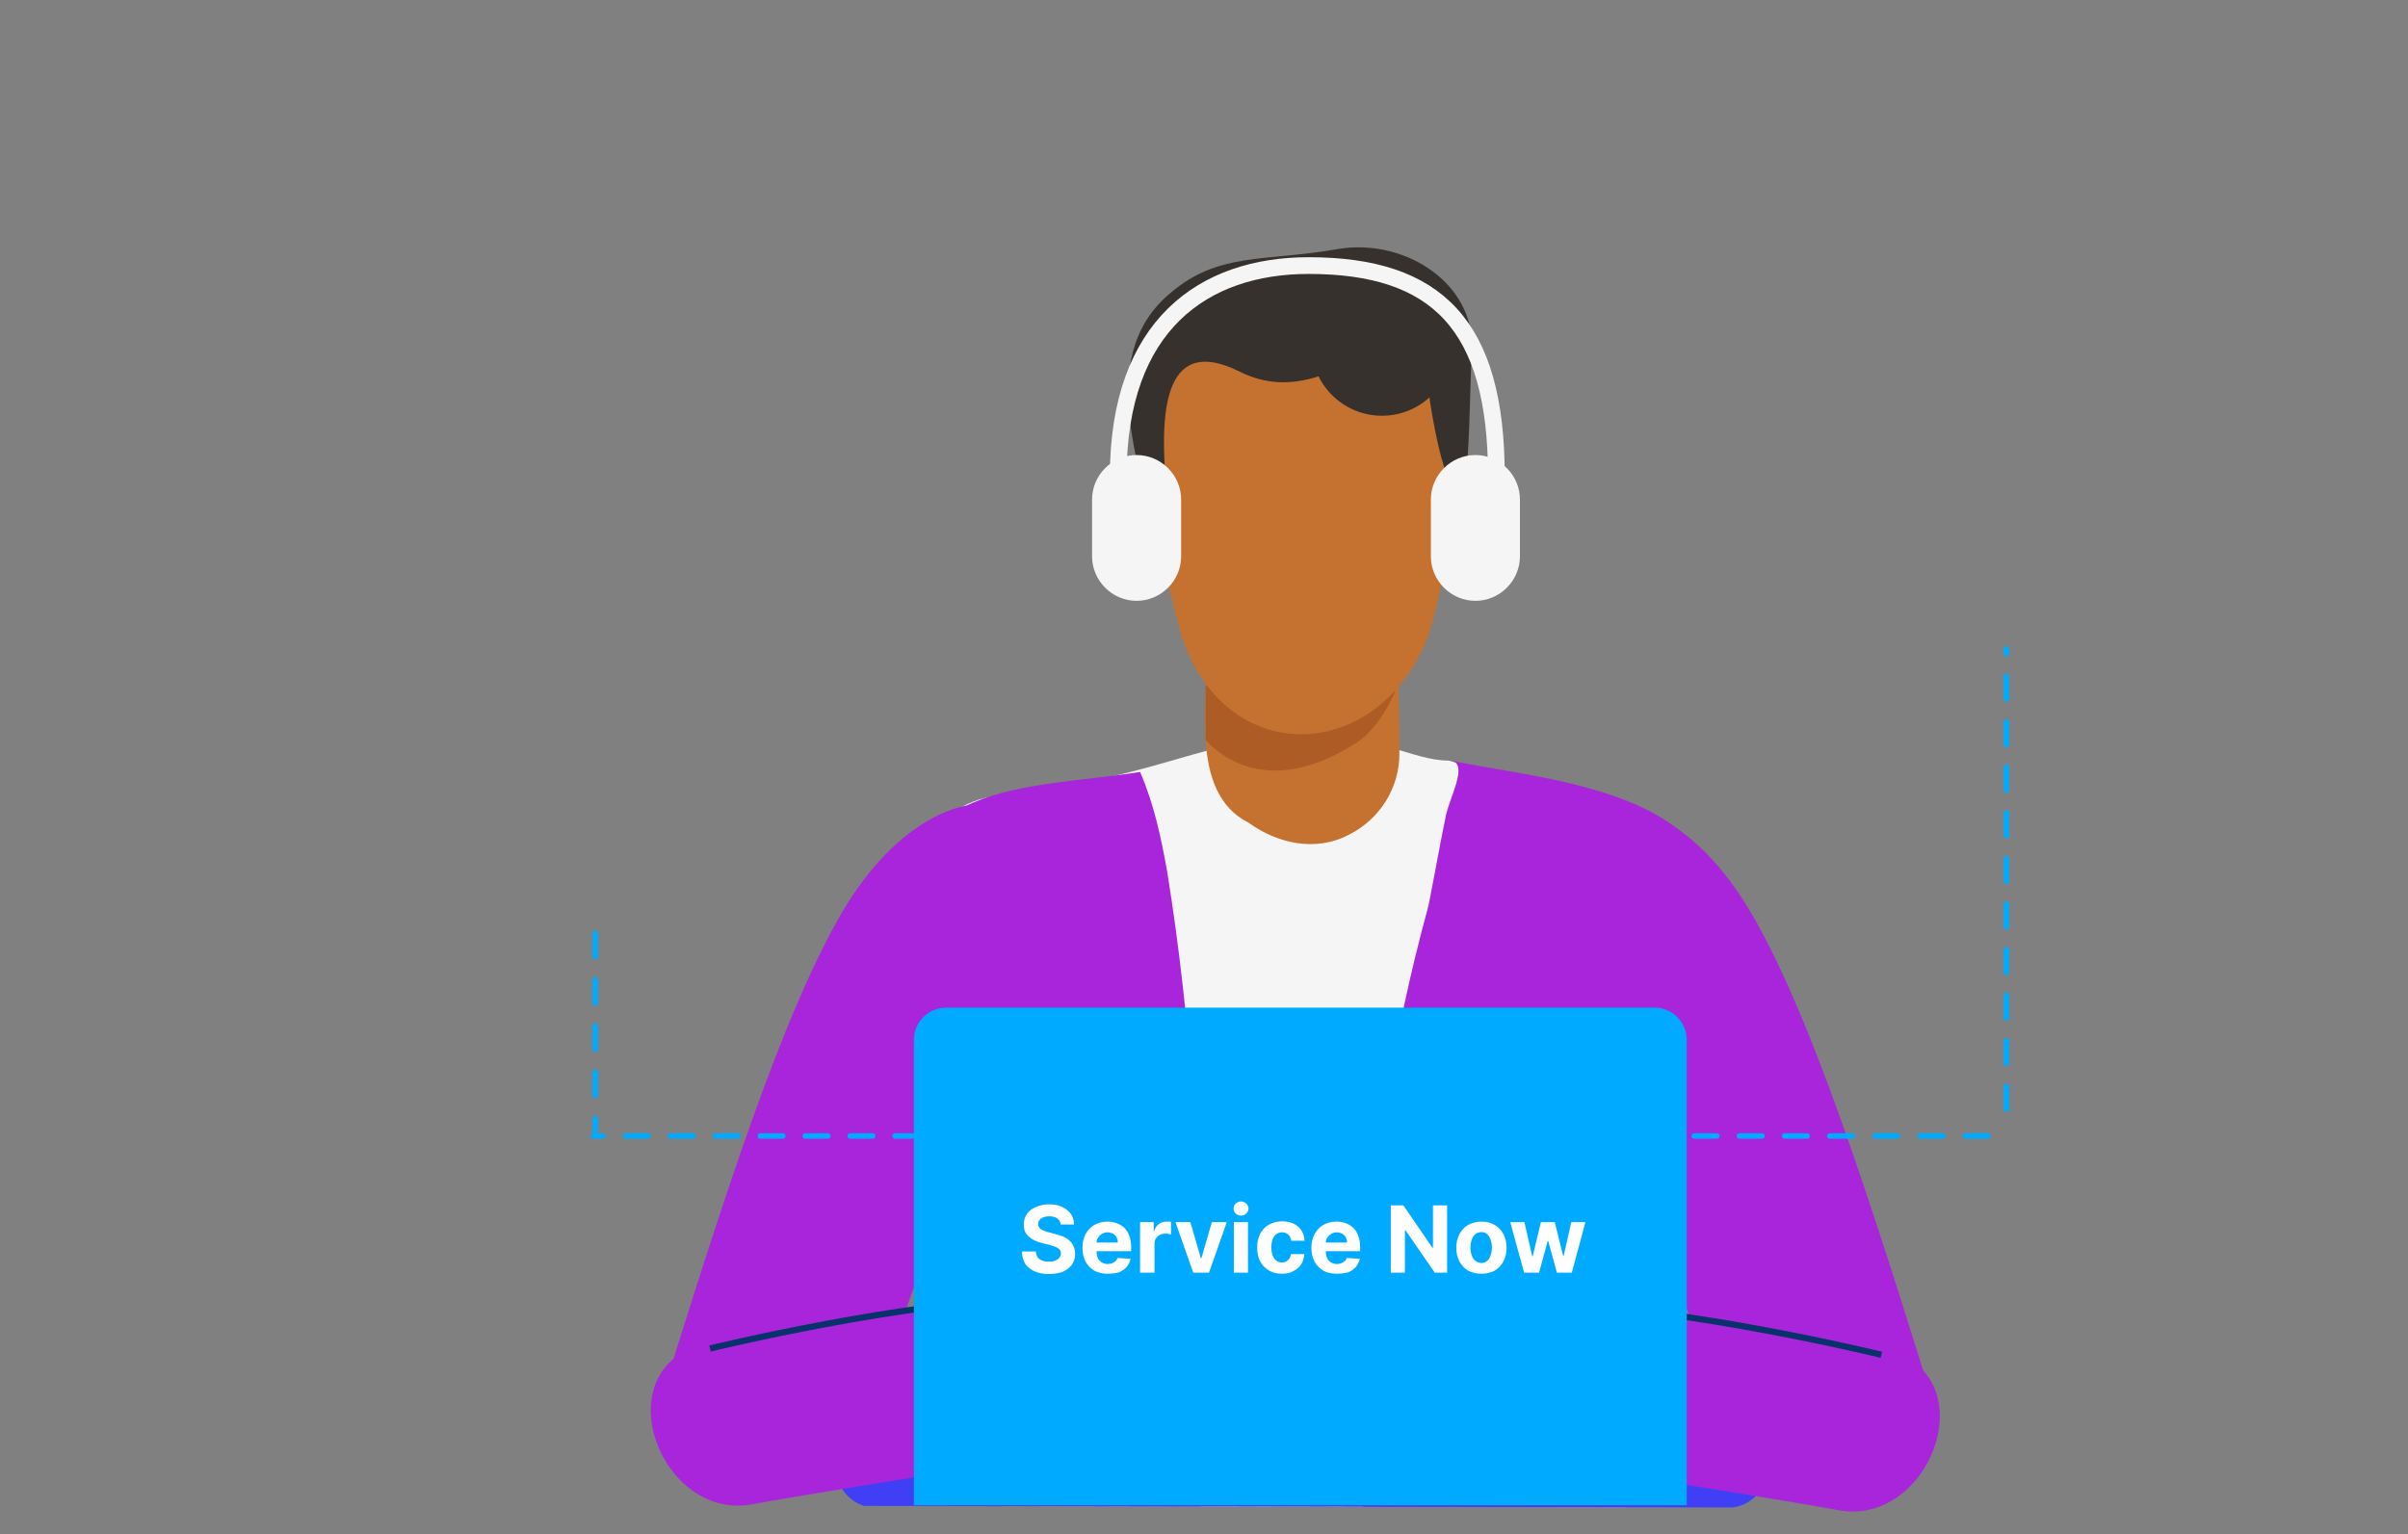 <svg id="eFs9gD8cxtd1" xmlns="http://www.w3.org/2000/svg" xmlns:xlink="http://www.w3.org/1999/xlink" viewBox="0 0 910 580" shape-rendering="geometricPrecision" text-rendering="geometricPrecision" width="910" height="580">
<rect x="0" y="0" width="910" height="580" fill="#808080" stroke="none"/>
<style><![CDATA[
#eFs9gD8cxtd27_tr {animation: eFs9gD8cxtd27_tr__tr 9000ms linear infinite normal forwards}@keyframes eFs9gD8cxtd27_tr__tr { 0% {transform: translate(178.3px,147.8px) rotate(25deg)} 3.333% {transform: translate(178.3px,147.8px) rotate(35deg)} 6.667% {transform: translate(178.3px,147.8px) rotate(25deg)} 10% {transform: translate(178.3px,147.8px) rotate(35deg)} 13.333% {transform: translate(178.3px,147.8px) rotate(25deg)} 16.667% {transform: translate(178.3px,147.8px) rotate(35deg)} 20% {transform: translate(178.3px,147.8px) rotate(25deg)} 23.333% {transform: translate(178.3px,147.8px) rotate(35deg)} 26.667% {transform: translate(178.3px,147.8px) rotate(25deg)} 30% {transform: translate(178.3px,147.8px) rotate(35deg)} 33.333% {transform: translate(178.3px,147.8px) rotate(25deg)} 36.667% {transform: translate(178.3px,147.8px) rotate(35deg)} 40% {transform: translate(178.3px,147.8px) rotate(25deg)} 43.333% {transform: translate(178.3px,147.8px) rotate(35deg)} 46.667% {transform: translate(178.3px,147.8px) rotate(25deg)} 50% {transform: translate(178.3px,147.8px) rotate(35deg)} 53.333% {transform: translate(178.3px,147.8px) rotate(25deg)} 56.667% {transform: translate(178.3px,147.8px) rotate(35deg)} 60% {transform: translate(178.3px,147.8px) rotate(25deg)} 63.333% {transform: translate(178.3px,147.8px) rotate(35deg)} 66.667% {transform: translate(178.3px,147.8px) rotate(25deg)} 70% {transform: translate(178.3px,147.8px) rotate(35deg)} 73.333% {transform: translate(178.3px,147.8px) rotate(25deg)} 76.667% {transform: translate(178.3px,147.8px) rotate(35deg)} 80% {transform: translate(178.3px,147.8px) rotate(25deg)} 83.333% {transform: translate(178.3px,147.8px) rotate(35deg)} 86.667% {transform: translate(178.3px,147.8px) rotate(25deg)} 100% {transform: translate(178.3px,147.8px) rotate(25deg)}} #eFs9gD8cxtd35_tr {animation: eFs9gD8cxtd35_tr__tr 9000ms linear infinite normal forwards}@keyframes eFs9gD8cxtd35_tr__tr { 0% {transform: translate(50.4px,147.8px) rotate(-25deg)} 3.333% {transform: translate(50.4px,147.8px) rotate(-20deg)} 6.667% {transform: translate(50.4px,147.8px) rotate(-25deg)} 10% {transform: translate(50.4px,147.8px) rotate(-20deg)} 13.333% {transform: translate(50.4px,147.8px) rotate(-25deg)} 16.667% {transform: translate(50.4px,147.8px) rotate(-20deg)} 20% {transform: translate(50.4px,147.8px) rotate(-25deg)} 23.333% {transform: translate(50.4px,147.8px) rotate(-20deg)} 26.667% {transform: translate(50.4px,147.8px) rotate(-25deg)} 30% {transform: translate(50.4px,147.8px) rotate(-20deg)} 33.333% {transform: translate(50.4px,147.8px) rotate(-25deg)} 36.667% {transform: translate(50.4px,147.8px) rotate(-20deg)} 40% {transform: translate(50.4px,147.8px) rotate(-25deg)} 43.333% {transform: translate(50.4px,147.8px) rotate(-20deg)} 46.667% {transform: translate(50.4px,147.8px) rotate(-25deg)} 50% {transform: translate(50.4px,147.8px) rotate(-20deg)} 53.333% {transform: translate(50.4px,147.8px) rotate(-25deg)} 56.667% {transform: translate(50.4px,147.8px) rotate(-20deg)} 60% {transform: translate(50.4px,147.8px) rotate(-25deg)} 63.333% {transform: translate(50.4px,147.8px) rotate(-20deg)} 66.667% {transform: translate(50.4px,147.8px) rotate(-25deg)} 70% {transform: translate(50.4px,147.8px) rotate(-20deg)} 73.333% {transform: translate(50.4px,147.8px) rotate(-25deg)} 76.667% {transform: translate(50.4px,147.8px) rotate(-20deg)} 80% {transform: translate(50.4px,147.8px) rotate(-25deg)} 83.333% {transform: translate(50.4px,147.8px) rotate(-20deg)} 86.667% {transform: translate(50.4px,147.8px) rotate(-25deg)} 100% {transform: translate(50.4px,147.8px) rotate(-25deg)}} #eFs9gD8cxtd39_tr {animation: eFs9gD8cxtd39_tr__tr 9000ms linear infinite normal forwards}@keyframes eFs9gD8cxtd39_tr__tr { 0% {transform: translate(116.9px,68.491px) rotate(0deg)} 5.556% {transform: translate(116.9px,68.491px) rotate(0deg)} 14.444% {transform: translate(116.9px,68.491px) rotate(8deg)} 32.222% {transform: translate(116.9px,68.491px) rotate(8deg)} 41.111% {transform: translate(116.9px,68.491px) rotate(-8deg)} 61.111% {transform: translate(116.9px,68.491px) rotate(-8deg)} 68.889% {transform: translate(116.9px,68.491px) rotate(8deg)} 83.333% {transform: translate(116.9px,68.491px) rotate(8deg)} 91.111% {transform: translate(116.9px,68.491px) rotate(0deg)} 100% {transform: translate(116.9px,68.491px) rotate(0deg)}} #eFs9gD8cxtd56 {animation: eFs9gD8cxtd56_s_do 9000ms linear infinite normal forwards}@keyframes eFs9gD8cxtd56_s_do { 0% {stroke-dashoffset: 50} 100% {stroke-dashoffset: 0}} #eFs9gD8cxtd57 {animation: eFs9gD8cxtd57_s_do 9000ms linear infinite normal forwards}@keyframes eFs9gD8cxtd57_s_do { 0% {stroke-dashoffset: 50} 100% {stroke-dashoffset: 0}} #eFs9gD8cxtd60 {animation: eFs9gD8cxtd60_s_do 9000ms linear infinite normal forwards}@keyframes eFs9gD8cxtd60_s_do { 0% {stroke-dashoffset: -50} 100% {stroke-dashoffset: 0}} #eFs9gD8cxtd61 {animation: eFs9gD8cxtd61_s_do 9000ms linear infinite normal forwards}@keyframes eFs9gD8cxtd61_s_do { 0% {stroke-dashoffset: -50} 100% {stroke-dashoffset: 0}} #eFs9gD8cxtd62_ts {animation: eFs9gD8cxtd62_ts__ts 9000ms linear infinite normal forwards}@keyframes eFs9gD8cxtd62_ts__ts { 0% {transform: translate(196.6px,46.25px) scale(0,0)} 2.222% {transform: translate(196.6px,46.25px) scale(0,0);animation-timing-function: cubic-bezier(0.42,0,0.58,1)} 7.778% {transform: translate(196.6px,46.25px) scale(1.1,1.1);animation-timing-function: cubic-bezier(0,0,0.58,1)} 13.333% {transform: translate(196.6px,46.25px) scale(1,1)} 100% {transform: translate(196.6px,46.25px) scale(1,1)}} #eFs9gD8cxtd68_ts {animation: eFs9gD8cxtd68_ts__ts 9000ms linear infinite normal forwards}@keyframes eFs9gD8cxtd68_ts__ts { 0% {transform: translate(149.4px,66.8px) scale(0,0)} 5.556% {transform: translate(149.4px,66.8px) scale(0,0);animation-timing-function: cubic-bezier(0.42,0,0.58,1)} 11.111% {transform: translate(149.4px,66.8px) scale(1,1)} 100% {transform: translate(149.4px,66.8px) scale(1,1)}} #eFs9gD8cxtd73_ts {animation: eFs9gD8cxtd73_ts__ts 9000ms linear infinite normal forwards}@keyframes eFs9gD8cxtd73_ts__ts { 0% {transform: translate(34.7px,88px) scale(0,0)} 3.333% {transform: translate(34.7px,88px) scale(0,0);animation-timing-function: cubic-bezier(0.42,0,0.58,1)} 8.889% {transform: translate(34.7px,88px) scale(1.1,1.1);animation-timing-function: cubic-bezier(0,0,0.58,1)} 14.444% {transform: translate(34.7px,88px) scale(1,1)} 100% {transform: translate(34.7px,88px) scale(1,1)}} #eFs9gD8cxtd78_ts {animation: eFs9gD8cxtd78_ts__ts 9000ms linear infinite normal forwards}@keyframes eFs9gD8cxtd78_ts__ts { 0% {transform: translate(57.5px,21.2px) scale(0,0)} 7.778% {transform: translate(57.5px,21.2px) scale(0,0);animation-timing-function: cubic-bezier(0.42,0,0.58,1)} 13.333% {transform: translate(57.5px,21.2px) scale(1,1)} 100% {transform: translate(57.5px,21.2px) scale(1,1)}} #eFs9gD8cxtd84_ts {animation: eFs9gD8cxtd84_ts__ts 9000ms linear infinite normal forwards}@keyframes eFs9gD8cxtd84_ts__ts { 0% {transform: translate(51.5px,21.9px) scale(1,1)} 8.889% {transform: translate(51.5px,21.9px) scale(1,1)} 13.333% {transform: translate(51.5px,21.9px) scale(1,0.2)} 17.778% {transform: translate(51.5px,21.9px) scale(1,1)} 25.556% {transform: translate(51.5px,21.9px) scale(1,1)} 30% {transform: translate(51.5px,21.9px) scale(1,0.2)} 34.444% {transform: translate(51.5px,21.9px) scale(1,1)} 42.222% {transform: translate(51.5px,21.9px) scale(1,1)} 46.667% {transform: translate(51.5px,21.9px) scale(1,0.2)} 51.111% {transform: translate(51.5px,21.9px) scale(1,1)} 58.889% {transform: translate(51.5px,21.9px) scale(1,1)} 63.333% {transform: translate(51.5px,21.9px) scale(1,0.2)} 67.778% {transform: translate(51.5px,21.9px) scale(1,1)} 76.667% {transform: translate(51.5px,21.9px) scale(1,1)} 81.111% {transform: translate(51.5px,21.9px) scale(1,0.2)} 85.556% {transform: translate(51.5px,21.9px) scale(1,1)} 100% {transform: translate(51.5px,21.9px) scale(1,1)}} #eFs9gD8cxtd85_ts {animation: eFs9gD8cxtd85_ts__ts 9000ms linear infinite normal forwards}@keyframes eFs9gD8cxtd85_ts__ts { 0% {transform: translate(64.7px,21.9px) scale(1,1)} 8.889% {transform: translate(64.7px,21.9px) scale(1,1)} 13.333% {transform: translate(64.7px,21.9px) scale(1,0.2)} 17.778% {transform: translate(64.7px,21.9px) scale(1,1)} 25.556% {transform: translate(64.7px,21.9px) scale(1,1)} 30% {transform: translate(64.7px,21.9px) scale(1,0.2)} 34.444% {transform: translate(64.7px,21.9px) scale(1,1)} 42.222% {transform: translate(64.7px,21.9px) scale(1,1)} 46.667% {transform: translate(64.7px,21.9px) scale(1,0.2)} 51.111% {transform: translate(64.7px,21.9px) scale(1,1)} 58.889% {transform: translate(64.7px,21.9px) scale(1,1)} 63.333% {transform: translate(64.7px,21.9px) scale(1,0.2)} 67.778% {transform: translate(64.7px,21.9px) scale(1,1)} 76.667% {transform: translate(64.7px,21.9px) scale(1,1)} 81.111% {transform: translate(64.7px,21.9px) scale(1,0.2)} 85.556% {transform: translate(64.7px,21.9px) scale(1,1)} 100% {transform: translate(64.7px,21.9px) scale(1,1)}} #eFs9gD8cxtd88_ts {animation: eFs9gD8cxtd88_ts__ts 9000ms linear infinite normal forwards}@keyframes eFs9gD8cxtd88_ts__ts { 0% {transform: translate(32px,32.7px) scale(0,0);animation-timing-function: cubic-bezier(0.42,0,0.58,1)} 5.556% {transform: translate(32px,32.7px) scale(1,1)} 100% {transform: translate(32px,32.7px) scale(1,1)}} #eFs9gD8cxtd91 {animation: eFs9gD8cxtd91_s_do 9000ms linear infinite normal forwards}@keyframes eFs9gD8cxtd91_s_do { 0% {stroke-dashoffset: 15.3} 3.333% {stroke-dashoffset: 15.3} 8.889% {stroke-dashoffset: 0} 100% {stroke-dashoffset: 0}} #eFs9gD8cxtd92 {animation: eFs9gD8cxtd92_s_do 9000ms linear infinite normal forwards}@keyframes eFs9gD8cxtd92_s_do { 0% {stroke-dashoffset: 11.3} 5.556% {stroke-dashoffset: 11.3} 11.111% {stroke-dashoffset: 0} 100% {stroke-dashoffset: 0}}
]]></style>
<defs><polygon id="eFs9gD8cxtd2" points="193.5,157 25.7,156.7 25.7,7.8 193.5,8.1"/><path id="eFs9gD8cxtd3" d="M199.5,163.9h-96.3c-9.4,0-14.6-2.5-9.7-7.6s17.4-1.9,24.5-8.1s11.1-13.7,21.7-12.3c10.3,1.3,12.7,10,12.7,10s2.1-8.2,9.9-3.2c8,5.1,14.9,19.1,37.2,21.2v0Z"/><path id="eFs9gD8cxtd4" d="M199.5,163.9h-96.3c-9.4,0-14.6-2.5-9.7-7.6s17.4-1.9,24.5-8.1s11.1-13.7,21.7-12.3c10.3,1.3,12.7,10,12.7,10s2.1-8.2,9.9-3.2c8,5.1,14.9,19.1,37.2,21.2v0Z"/></defs><g transform="matrix(3.3 0 0 3.3 109.755 51.88)"><g><g><g><g><g clip-path="url(#eFs9gD8cxtd23)"><path d="M133.1,72c-21.4-5.8-14.7-4.8-35.9.7.8,5.8,7,12.9,19.3,12.9c7.9,0,11.2-1.9,13.2-4.9c1.6-2.3,1.7-5.6,3.4-8.7Z" fill="#c57230"/><path d="M77.4,181.1c5-22.1-1-76-6.5-88.3-2.7-7.7,2.1-16.5,10.2-17.4c19.1-2.1,23.1-6.6,35.6-6.9c7.3-.2,11.9,2.9,15.9,2.9c0,0,21.6,5.8,21.6,5.8c6.3,1.4,9.9,8.1,7.6,14.2-5.3,11.8-14.4,64.8-5,87.8c0,0-15.2,5-19.5,7.8-3.7,2.6-59.9-5.9-59.9-5.9Z" fill="#f5f5f5"/><g><path d="M121.2,79.9c-3.8,2-8.2,1-11.5-1.4-7-3.5-4.5-14.7-4.7-20.8l21.8-2c0,3.6.2,11.3.2,14.9c0,3.9-2.2,7.5-5.8,9.3Z" fill="#c57230"/><path d="M104.8,62.8v6.2c0,0,5.9,7.7,17.2.4c0,0,2.5-1.3,4.5-5.9l-21.7-.7Z" fill="#ad5c25"/></g><path d="M100.4,84.1c-.7-3.9-1.5-7.7-3.1-11.4-12.3,2-30.2.7-25.9,20.2c2.9,13,10.3,66.3,5.3,88.3c0,0,13,2,26.9,3.7.7-33.5,2.3-66.7-3.2-100.8Z" fill="#a825db"/><path d="M162,91.1c5.3-16.4-20.6-17.7-29-19.7c1.9.5-.3,4.3-.7,6.4-.7,3.3-1.9,10.2-2.1,10.7-7.9,28.9-8.8,58.1-6.2,87.4c0,1.9.2,4.5.7,6.7c1.3,1.1,1,2.8,1.3,4.3c6,.5,10.4.5,11.4-.1c4.4-2.8,19.5-7.8,19.5-7.8-9.3-23.2-.2-76.1,5.1-87.9Z" fill="#a825db"/><line x1="73.7" y1="103.3" x2="77.7" y2="141.6" fill="none" stroke="#09326d" stroke-width="0.714" stroke-miterlimit="10"/><g><g><path d="M147.7,100.1c-2.9-10.1-2-18.5,4.9-23.6c0,0,7.3.5,14.1,11.4c7.4,12,14.7,35.5,21.7,57.9l-21.9,6.8-18.8-52.5Z" fill="#a825db"/></g></g><path d="M164.5,157h-97.4c-2.5,0-4.6-2-4.6-4.6v0c0-2.5,2-4.6,4.6-4.6h97.4c2.5,0,4.6,2,4.6,4.6v0c0,2.6-2,4.6-4.6,4.6Z" fill="#403ff6"/><clipPath id="eFs9gD8cxtd23"><use width="167.8" height="149.2" xlink:href="#eFs9gD8cxtd2"/></clipPath></g></g></g></g></g><g id="eFs9gD8cxtd27_tr" transform="translate(178.3,147.8) rotate(25)"><g transform="translate(-178.3,-147.8)"><g><path d="M130.4,153c3.8-.4,32.6-11.8,46.2-14.6c2.8-.6,5-.8,6.2-.4c7.7,2.4,7.5,16.5-1.4,18.8-11.1,2.9-44.3,12.7-45.1,12.3L130.4,153Z" fill="#a825db"/></g><path d="M178.3,138.6c0,0-23,4.6-36.2,10.6" fill="none" stroke="#09326d" stroke-width="0.714" stroke-miterlimit="10"/></g></g><g><g><g><path d="M82.7,100.1c2.9-10.1,2-18.5-4.9-23.6c0,0-7.3.5-14.1,11.4C56.3,100,49,123.5,42,145.9l21.9,6.8l18.8-52.6Z" fill="#a825db"/></g></g></g><g id="eFs9gD8cxtd35_tr" transform="translate(50.4,147.8) rotate(-25)"><g transform="translate(-50.4,-147.8)"><g><path d="M99.9,153c-3.8-.4-32.6-11.8-46.2-14.6-2.8-.6-5-.8-6.2-.4-7.7,2.4-7.5,16.5,1.4,18.8C60,159.7,93.2,169.5,94,169.1L99.9,153Z" fill="#a825db"/></g><path d="M52.1,138.6c0,0,23,4.6,36.2,10.6" fill="none" stroke="#09326d" stroke-width="0.714" stroke-miterlimit="10"/></g></g><g id="eFs9gD8cxtd39_tr" transform="translate(116.9,68.491) rotate(0)"><g transform="translate(-116.9,-68.491)"><path d="M135.3,23.3c-.4-7.1-8.1-11.7-15.3-10.5-8.6,1.5-13.7.3-19.3,5.1-9.1,7.7-2.5,21.1-1.8,29c9.6.9,22-.4,32.1-1.4c4.1-.5,3.8-7.2,4.3-22.2Z" fill="#36312d"/><path d="M99.6,27c-1.9,9.8-.3,20.6,2.5,30.3c5.3,15.5,23,14.2,28.3-.5c2.7-8.6,2.9-19.7,3-28.7.2-1.8-.8-3.3-2.6-3.7-6.2-2.5-28-4.6-31.2,2.6Z" fill="#c57230"/><path d="M134.3,31.1c1-4.2-2.1-9.3-6.6-10.8-8.2-2.8-22.2-1.7-26.7.3-4.9,2.5-4.1,25.4-.8,18.3-.6-8,.1-16.2,8.4-12.1c7.3,3.7,12.6-1.9,16.7-1.7c3.3.1,4.9,1.7,5.2,5.2c1.6,10,3.7,14.2,3.8.8Z" fill="#36312d"/><circle r="8.1" transform="translate(125 23.8)" fill="#36312d"/><path d="M130.7,40.1c6.5-6.2,7.8,9.1,1.4,11.1-.5.2-4.7,1.7-4.7.7c0-.1,3.3-11.8,3.3-11.8Z" fill="#c57230"/><path d="M101.1,39.8c-6.4-6.3-8,8.9-1.7,11.1.5.2,4.6,1.9,4.6.9.1-.3-2.9-12-2.9-12Z" fill="#c57230"/><path d="M94.8,38.8c0-17.3,9.8-24.1,21.8-24.1c14.7,0,21.5,6.8,21.5,24.1" fill="none" stroke="#f5f5f5" stroke-width="1.914" stroke-miterlimit="10"/><path d="M96.9,53.1v0c-2.8,0-5.1-2.3-5.1-5.1v-6.5c0-2.8,2.3-5.1,5.1-5.1v0c2.8,0,5.1,2.3,5.1,5.1v6.5c0,2.8-2.3,5.1-5.1,5.1Z" fill="#f5f5f5"/><path d="M135.7,53.1v0c-2.8,0-5.1-2.3-5.1-5.1v-6.5c0-2.8,2.3-5.1,5.1-5.1v0c2.8,0,5.1,2.3,5.1,5.1v6.5c0,2.8-2.3,5.1-5.1,5.1Z" fill="#f5f5f5"/></g></g><g><path d="M160,156.7h-88.6v-53.3c0-2.1,1.7-3.7,3.7-3.7h81.1c2.1,0,3.7,1.7,3.7,3.7v53.3Z" fill="#0af"/><g transform="matrix(.3 0 0 0.3 83.77 97.328)"><path d="M14.8,90.8c-.1-1-.5-1.8-1.3-2.4s-1.8-.8-3.1-.8c-.9,0-1.6.1-2.3.4-.6.2-1.1.6-1.4,1s-.5.9-.5,1.5c0,.5.1.9.3,1.2s.5.6.9.9c.4.2.8.5,1.3.6.5.2,1,.3,1.6.5l2.3.6c1.1.3,2.2.6,3.1,1s1.8.9,2.4,1.5c.7.6,1.2,1.3,1.6,2.2.4.8.6,1.8.6,2.9c0,1.6-.4,2.9-1.2,4.1-.8,1.1-1.9,2-3.4,2.7-1.5.6-3.3.9-5.4.9s-3.9-.3-5.4-1c-1.5-.6-2.7-1.6-3.6-2.8-.8-1.3-1.3-2.9-1.3-4.8h5.3c.1.9.3,1.6.7,2.2s1,1,1.8,1.3c.7.3,1.6.4,2.5.4s1.7-.1,2.4-.4s1.2-.6,1.6-1.1.6-1,.6-1.6-.2-1.1-.5-1.5-.8-.7-1.5-1c-.6-.3-1.4-.5-2.4-.8l-2.8-.7c-2.2-.5-3.9-1.4-5.1-2.5-1.3-1.1-1.9-2.6-1.9-4.5c0-1.6.4-2.9,1.2-4.1s2-2.1,3.5-2.7c1.5-.7,3.2-1,5-1c1.9,0,3.6.3,5,1s2.5,1.6,3.3,2.7c.8,1.2,1.2,2.5,1.2,4h-5.1Zm17.9,18.7c-2,0-3.7-.4-5.1-1.2s-2.5-2-3.3-3.4c-.8-1.5-1.2-3.3-1.2-5.3s.4-3.7,1.2-5.2s1.9-2.7,3.3-3.5s3.1-1.3,5-1.3c1.3,0,2.5.2,3.6.6s2.1,1,2.9,1.8s1.5,1.8,1.9,3.1c.5,1.2.7,2.7.7,4.3v1.5h-16.4v-3.3h11.3c0-.8-.2-1.5-.5-2-.3-.6-.8-1.1-1.4-1.4s-1.3-.5-2-.5c-.8,0-1.5.2-2.2.6-.6.4-1.1.9-1.5,1.5s-.5,1.3-.5,2.1v3.2c0,1,.2,1.8.5,2.5.4.7.9,1.2,1.5,1.6.7.4,1.4.6,2.3.6.6,0,1.1-.1,1.6-.3s.9-.4,1.3-.8c.4-.3.6-.7.8-1.2l5,.3c-.3,1.2-.8,2.2-1.5,3.1-.8.9-1.8,1.6-3,2.1-1.3.3-2.7.5-4.3.5Zm12.4-.4v-19.3h5.2v3.4h.2c.4-1.2.9-2.1,1.8-2.7.8-.6,1.8-.9,2.9-.9.3,0,.6,0,.9,0s.6.1.8.1v4.8c-.3-.1-.6-.1-1-.2s-.9-.1-1.2-.1c-.8,0-1.5.2-2.1.5s-1.1.8-1.5,1.4-.5,1.3-.5,2.1v10.9h-5.5ZM78.2,89.8l-6.8,19.3h-6L58.6,89.8h5.7l4,13.8h.2l4-13.8h5.7Zm2.7,19.3v-19.3h5.4v19.3h-5.4Zm2.7-21.8c-.8,0-1.5-.3-2-.8-.6-.5-.8-1.2-.8-1.9s.3-1.4.8-1.9c.6-.5,1.3-.8,2-.8.8,0,1.5.3,2,.8.6.5.9,1.2.9,1.9s-.3,1.4-.9,1.9c-.5.6-1.2.8-2,.8Zm15.7,22.2c-2,0-3.7-.4-5.1-1.3-1.4-.8-2.5-2-3.3-3.5s-1.1-3.2-1.1-5.2.4-3.7,1.1-5.2c.8-1.5,1.9-2.7,3.3-3.5s3.1-1.3,5.1-1.3c1.7,0,3.2.3,4.4.9c1.3.6,2.3,1.5,3,2.6s1.1,2.4,1.2,3.9h-5.1c-.1-1-.5-1.7-1.1-2.3s-1.4-.9-2.4-.9c-.8,0-1.6.2-2.2.7-.6.4-1.1,1.1-1.4,1.9-.3.9-.5,1.9-.5,3.1s.2,2.3.5,3.1c.3.9.8,1.5,1.4,2s1.3.7,2.2.7c.6,0,1.2-.1,1.6-.4.5-.3.9-.6,1.2-1.1s.5-1.1.6-1.7h5.1c-.1,1.5-.5,2.8-1.2,3.9s-1.7,2-3,2.6c-1.1.7-2.6,1-4.3,1Zm20.8,0c-2,0-3.7-.4-5.1-1.2s-2.5-2-3.3-3.4c-.8-1.5-1.2-3.3-1.2-5.3s.4-3.7,1.2-5.2s1.9-2.7,3.3-3.5s3.1-1.3,5-1.3c1.3,0,2.5.2,3.6.6s2.1,1,2.9,1.8s1.5,1.8,1.9,3.1c.5,1.2.7,2.7.7,4.3v1.5h-16.3v-3.3h11.3c0-.8-.2-1.5-.5-2-.3-.6-.8-1.1-1.4-1.4s-1.3-.5-2-.5c-.8,0-1.5.2-2.2.6-.6.4-1.1.9-1.5,1.5s-.5,1.3-.5,2.1v3.2c0,1,.2,1.8.5,2.5.4.7.9,1.2,1.5,1.6.7.4,1.4.6,2.3.6.6,0,1.1-.1,1.6-.3s.9-.4,1.3-.8c.4-.3.6-.7.8-1.2l5,.3c-.3,1.2-.8,2.2-1.5,3.1-.8.9-1.8,1.6-3,2.1-1.4.3-2.8.5-4.4.5Zm42.2-26.1v25.7h-4.7L146.4,92.9h-.2v16.2h-5.4v-25.7h4.8l11.1,16.2h.2v-16.2h5.4Zm13.1,26.1c-2,0-3.6-.4-5.1-1.2-1.4-.8-2.5-2-3.3-3.5s-1.2-3.2-1.2-5.2.4-3.7,1.2-5.2s1.9-2.7,3.3-3.5s3.1-1.3,5.1-1.3s3.6.4,5.1,1.3c1.4.8,2.5,2,3.3,3.5s1.2,3.2,1.2,5.2-.4,3.7-1.2,5.2-1.9,2.7-3.3,3.5c-1.5.8-3.1,1.2-5.1,1.2Zm0-4.1c.9,0,1.6-.3,2.2-.8s1-1.2,1.3-2.1.5-1.9.5-3-.2-2.1-.5-3-.8-1.6-1.3-2.1c-.6-.5-1.3-.8-2.2-.8s-1.7.3-2.3.8-1.1,1.2-1.4,2.1-.5,1.9-.5,3s.2,2.1.5,3s.8,1.6,1.4,2.1c.7.5,1.4.8,2.3.8Zm16.3,3.7l-5.3-19.3h5.4l3,13h.2l3.1-13h5.3l3.2,12.9h.2l2.9-12.9h5.4l-5.2,19.3h-5.7L200.9,97h-.2l-3.3,12.1h-5.7Z" fill="#fff"/></g></g><g><g><g><line id="eFs9gD8cxtd56" x1="122.8" y1="114.4" x2="195.9" y2="114.4" fill="none" stroke="#0af" stroke-width="0.638" stroke-linecap="round" stroke-linejoin="round" stroke-dashoffset="50" stroke-dasharray="2.587,2.587"/><line id="eFs9gD8cxtd57" x1="196.5" y1="114.5" x2="196.5" y2="59.6" transform="translate(0-1)" fill="none" stroke="#0af" stroke-width="0.638" stroke-linecap="round" stroke-linejoin="round" stroke-dashoffset="50" stroke-dasharray="2.609,2.609"/></g></g><g><g><line id="eFs9gD8cxtd60" x1="34.9" y1="91.9" x2="34.9" y2="116.8" transform="translate(0-3)" fill="none" stroke="#0af" stroke-width="0.638" stroke-linecap="round" stroke-linejoin="round" stroke-dashoffset="-50" stroke-dasharray="2.65,2.65"/><line id="eFs9gD8cxtd61" x1="34.7" y1="114.4" x2="104.3" y2="114.4" fill="none" stroke="#0af" stroke-width="0.638" stroke-linecap="round" stroke-linejoin="round" stroke-dashoffset="-50" stroke-dasharray="2.574,2.574"/></g></g></g><g id="eFs9gD8cxtd62_ts" transform="translate(196.6,46.25) scale(0,0)"><g transform="translate(-196.6,-46.25)"><g><g><path d="M204.6,52.3h-16c-1.4,0-2.6-1.2-2.6-2.6v-11.1c0-1.4,1.2-2.6,2.6-2.6h16c1.4,0,2.6,1.2,2.6,2.6v11.1c0,1.4-1.1,2.6-2.6,2.6Z" fill="#51f2b8"/><polyline points="191.1,50.3 196.6,56.5 202.2,50" fill="#51f2b8"/></g></g><polyline points="192,44.4 194.7,47.3 200.6,39.5" fill="none" stroke="#403ff6" stroke-width="1.914" stroke-miterlimit="10"/></g></g><g id="eFs9gD8cxtd68_ts" transform="translate(149.4,66.8) scale(0,0)"><g transform="translate(-149.4,-66.8)"><circle r="12.9" transform="translate(162.3 56)" fill="#0af"/><polyline points="151.9,61.1 149.3,66.8 155.5,65.8" fill="#0af"/><g transform="matrix(.4 0 0 0.4 134.115 41.84)"><path d="M81.5,29.2c0,3-1,5.4-3.1,7.2-2,1.9-4.8,2.9-8.2,3.2l-.1,3h-2v-8.6c2.1-.2,3.8-.9,5-2c1.2-1.2,1.8-2.8,1.8-4.8c0-1.6-.4-2.9-1.3-3.9-.8-1-2-1.5-3.4-1.5-.6,0-1.1.1-1.6.2s-.9.3-1.4.6c.1.5.3,1.1.5,1.8s.3,1.4.3,2.1c0,1-.3,1.8-1,2.4s-1.6.8-2.8.8c-1.1,0-2-.4-2.7-1.1-.6-.7-1-1.6-1-2.6c0-1.7,1-3.1,2.9-4.3s4.3-1.8,7-1.8c3.2,0,5.9.8,7.9,2.5c2.2,1.8,3.2,4,3.2,6.8ZM73.6,48.8c0,1.1-.4,2.1-1.3,2.9-.8.8-1.8,1.2-3,1.2s-2.2-.4-3-1.2-1.3-1.8-1.3-2.9.4-2.1,1.3-2.9s1.9-1.2,3-1.2s2.1.4,3,1.2c.8.8,1.3,1.8,1.3,2.9Z" fill="#f5f5f5"/></g></g></g><g id="eFs9gD8cxtd73_ts" transform="translate(34.7,88) scale(0,0)"><g transform="translate(-34.7,-88)"><path d="M42.7,83.7h-16c-1.4,0-2.6-1.2-2.6-2.6v-11.1c0-1.4,1.2-2.6,2.6-2.6h16c1.4,0,2.6,1.2,2.6,2.6v11.1c0,1.5-1.2,2.6-2.6,2.6Z" fill="#ff595a"/><polyline points="29.3,81.8 34.9,88 40.4,81.5" fill="#ff595a"/><rect width="2.3" height="8.9" rx="0" ry="0" transform="translate(33.2 69.6)" fill="#f5f5f5"/><circle r="1.2" transform="translate(34.4 80.6)" fill="#f5f5f5"/></g></g><g id="eFs9gD8cxtd78_ts" transform="translate(57.5,21.2) scale(0,0)"><g transform="translate(-57.5,-21.2)"><circle r="3.4" transform="translate(57.3 5.7)" fill="#00187c"/><ellipse rx="19.6" ry="17" transform="translate(57.5 23.1)" fill="#202bb9"/><g><path d="M66.3,25.9h-16.4c-2.2,0-4-1.8-4-4v0c0-2.2,1.8-4,4-4h16.4c2.2,0,4,1.8,4,4v0c0,2.2-1.8,4-4,4Z" fill="#fff"/><g><g id="eFs9gD8cxtd84_ts" transform="translate(51.5,21.9) scale(1,1)"><circle r="1.1" transform="translate(-0,0)" fill="#403ff6"/></g><g id="eFs9gD8cxtd85_ts" transform="translate(64.7,21.9) scale(1,1)"><circle r="1.1" transform="translate(0,0)" fill="#403ff6"/></g></g></g><path d="M75.5,17.3c3.1,0,5.7,2.5,5.7,5.7s-2.5,5.7-5.7,5.7" fill="#00187c"/><path d="M39.5,17.3c-3.1,0-5.7,2.5-5.7,5.7s2.5,5.7,5.7,5.7" fill="#00187c"/></g></g><g id="eFs9gD8cxtd88_ts" transform="translate(32,32.7) scale(0,0)"><g transform="translate(-32,-32.7)"><rect width="25.4" height="13.4" rx="0" ry="0" transform="translate(2 24.9)" fill="#0af"/><path d="M25.8,30c.8,0,6.2,3.5,6.2,3.5l-5.6,1.9" fill="#0af"/><line id="eFs9gD8cxtd91" x1="7" y1="28.9" x2="22.3" y2="28.9" fill="none" stroke="#f5f5f5" stroke-width="0.874" stroke-miterlimit="10" stroke-dashoffset="15.3" stroke-dasharray="15.3"/><line id="eFs9gD8cxtd92" x1="7" y1="32.7" x2="18.3" y2="32.7" fill="none" stroke="#f5f5f5" stroke-width="0.874" stroke-miterlimit="10" stroke-dashoffset="11.3" stroke-dasharray="11.3"/></g></g><g><g><g clip-path="url(#eFs9gD8cxtd105)"><g><g><g><g clip-path="url(#eFs9gD8cxtd103)"><clipPath id="eFs9gD8cxtd103"><use width="107.878" height="28.171" xlink:href="#eFs9gD8cxtd4"/></clipPath></g></g></g></g><clipPath id="eFs9gD8cxtd105"><use width="107.878" height="28.171" xlink:href="#eFs9gD8cxtd3"/></clipPath></g></g></g></g></svg>
